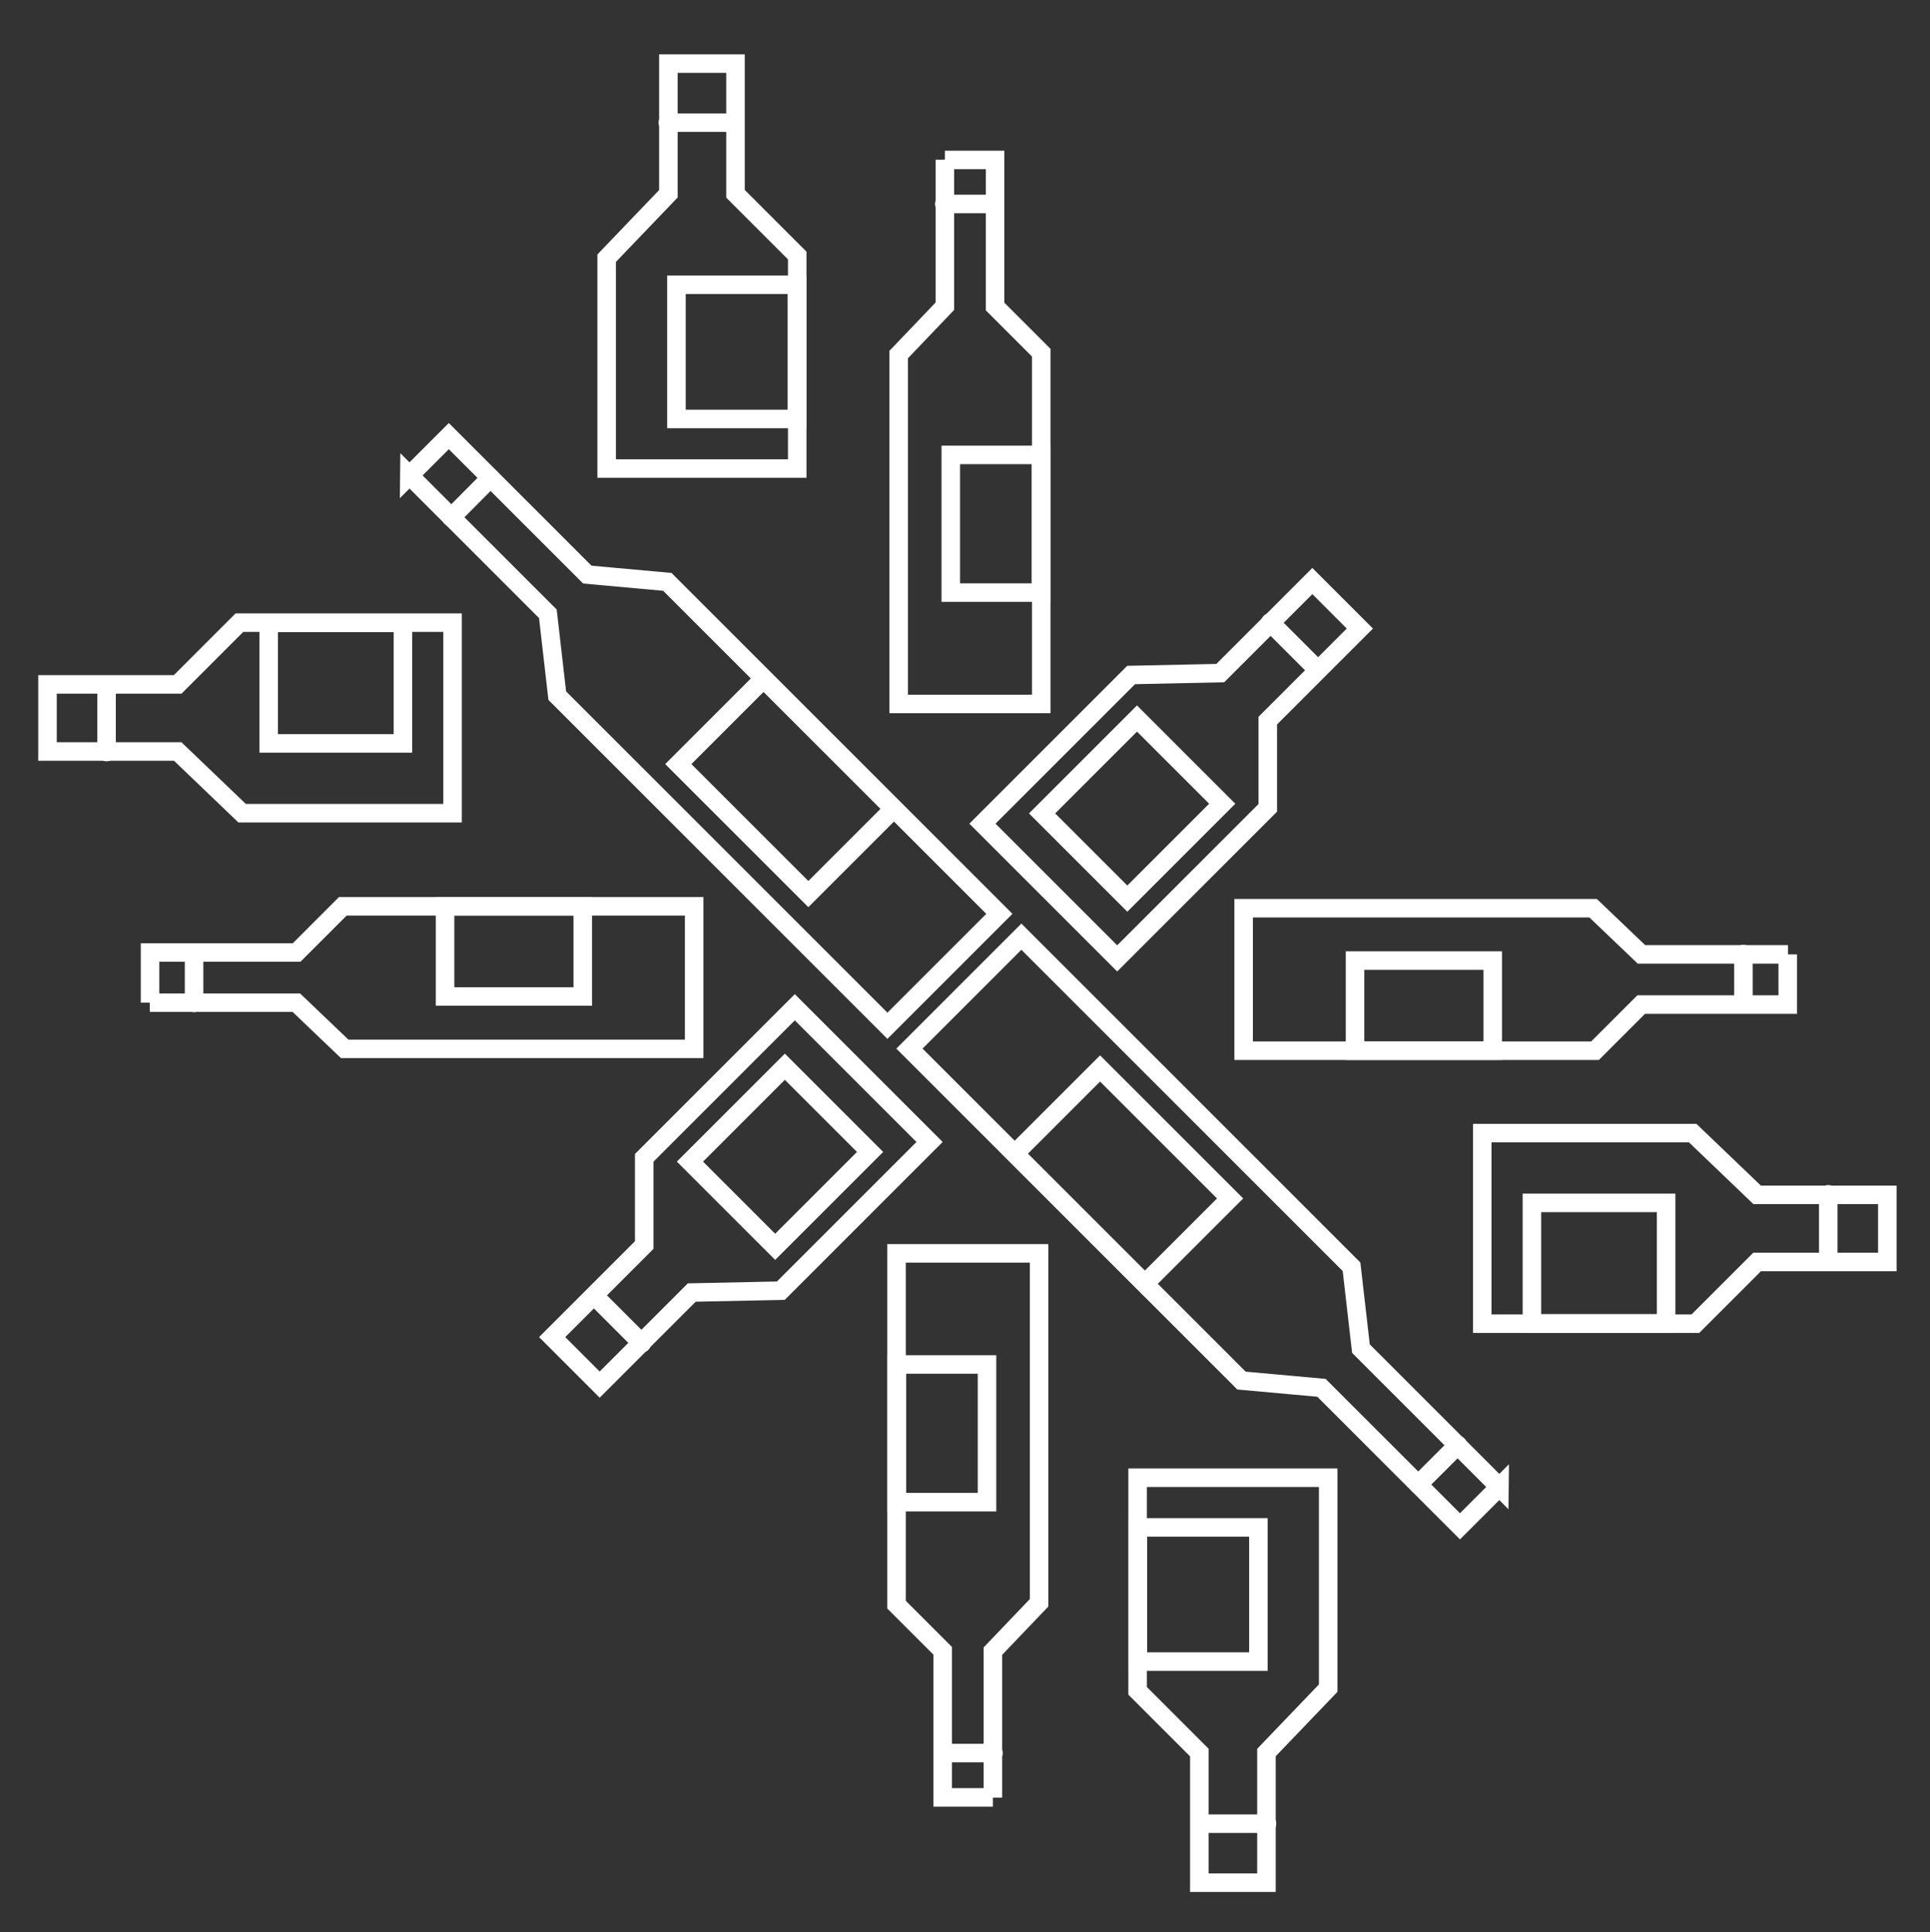 <svg viewBox="0 0 719 720" version="1.1" xmlns="http://www.w3.org/2000/svg" id="Ebene_1">
  
  <rect x="0" y="0" width="719" height="720" fill="#333333" stroke="none"/>
  
  <defs>
    <style>
      .st0, .st1 {
        fill: none;
        stroke: #fff;
        stroke-width: 6.9px;
      }

      .st1 {
        stroke-linecap: round;
        stroke-linejoin: round;
      }
    </style>
  </defs>
  <rect transform="translate(1023.8 452.2) rotate(135)" height="68.5" width="44.9" y="403.9" x="395.9" class="st0"></rect>
  <path d="M558.6,554l-14.7,14.7-51.6-51.6-29.8-2.7-123.7-123.7,41.7-41.7,123,123,3.5,30.5,51.6,51.6Z" class="st0"></path>
  <line y2="553.1" x2="528.4" y1="538.4" x1="543.1" class="st1"></line>
  <rect transform="translate(-121.5 292.9) rotate(-45)" height="68.5" width="44.9" y="258.8" x="270.4" class="st0"></rect>
  <path d="M152.5,177.2l14.7-14.7,51.6,51.6,29.8,2.7,123.7,123.7-41.7,41.7-123-123-3.5-30.5-51.6-51.6Z" class="st0"></path>
  <line y2="178.1" x2="182.7" y1="192.8" x1="168.1" class="st1"></line>
  <rect transform="translate(905.1 -155.8) rotate(90)" height="51.3" width="33.6" y="349" x="513.7" class="st0"></rect>
  <path d="M666,355.6v18.7h-54.6s-17.2,17.2-17.2,17.2h-130.9s0-53.1,0-53.1h130.2s18,17.2,18,17.2h54.6Z" class="st0"></path>
  <line y2="373" x2="649.5" y1="355.5" x1="649.5" class="st1"></line>
  <rect transform="translate(-163.1 546) rotate(-90)" height="51.3" width="33.6" y="328.9" x="174.7" class="st0"></rect>
  <path d="M55.9,373.6v-18.7s54.6,0,54.6,0l17.2-17.2h130.9s0,53.1,0,53.1h-130.2s-18-17.2-18-17.2h-54.6Z" class="st0"></path>
  <line y2="356.2" x2="72.3" y1="373.7" x1="72.3" class="st1"></line>
  <rect transform="translate(701.8 1068.2) rotate(180)" height="51.3" width="33.6" y="508.5" x="334.1" class="st0"></rect>
  <path d="M369.9,669.7h-18.7v-54.6s-17.2-17.2-17.2-17.2v-130.9h53.1s0,130.2,0,130.2l-17.2,18v54.6Z" class="st0"></path>
  <line y2="653.2" x2="352.6" y1="653.2" x1="370.1" class="st1"></line>
  <rect height="51.3" width="33.6" y="169.5" x="354.2" class="st0"></rect>
  <path d="M352,59.6h18.7s0,54.6,0,54.6l17.2,17.2v130.9s-53.1,0-53.1,0v-130.2s17.2-18,17.2-18v-54.6Z" class="st0"></path>
  <line y2="76" x2="369.3" y1="76" x1="351.8" class="st1"></line>
  <rect transform="translate(191.2 941.3) rotate(-135)" height="50" width="44.9" y="406.1" x="268.1" class="st0"></rect>
  <path d="M223.4,515.9l-17.7-17.7,34.3-34.3v-32.5l56.1-56.1,50.2,50.2-55.4,55.4-33.2.7-34.3,34.3Z" class="st0"></path>
  <line y2="483.9" x2="222.5" y1="500.5" x1="239.1" class="st1"></line>
  <rect transform="translate(336.6 -210) rotate(45)" height="50" width="44.9" y="276.3" x="399.3" class="st0"></rect>
  <path d="M488.9,216.5l17.7,17.7-34.3,34.3v32.5s-56.1,56.1-56.1,56.1l-50.2-50.2,55.4-55.4,33.2-.7,34.3-34.3Z" class="st0"></path>
  <line y2="248.4" x2="489.7" y1="231.9" x1="473.2" class="st1"></line>
  <rect transform="translate(1066.3 -125) rotate(90)" height="50" width="44.9" y="445.6" x="573.2" class="st0"></rect>
  <path d="M703.1,445.2v25s-48.5,0-48.5,0l-23,23h-79.4s0-71,0-71h78.4s24,23,24,23h48.5Z" class="st0"></path>
  <line y2="468.4" x2="681.1" y1="445" x1="681.1" class="st1"></line>
  <rect height="50" width="44.9" y="106.1" x="252" class="st0"></rect>
  <path d="M249,23.7h25s0,48.5,0,48.5l23,23v79.4s-71,0-71,0v-78.4s23-24,23-24V23.7Z" class="st0"></path>
  <line y2="45.7" x2="272.2" y1="45.7" x1="248.8" class="st1"></line>
  <rect transform="translate(-129.4 379.7) rotate(-90)" height="50" width="44.9" y="229.5" x="102.7" class="st0"></rect>
  <path d="M17.7,280v-25s48.5,0,48.5,0l23-23h79.4s0,71,0,71h-78.4s-24-23-24-23H17.7Z" class="st0"></path>
  <line y2="256.8" x2="39.7" y1="280.2" x1="39.7" class="st1"></line>
  <rect transform="translate(892.8 1188.2) rotate(180)" height="50" width="44.9" y="569.1" x="424" class="st0"></rect>
  <path d="M471.8,701.5h-25s0-48.5,0-48.5l-23-23v-79.4s71,0,71,0v78.4s-23,24-23,24v48.5Z" class="st0"></path>
  <line y2="679.5" x2="448.6" y1="679.5" x1="472" class="st1"></line>
</svg>